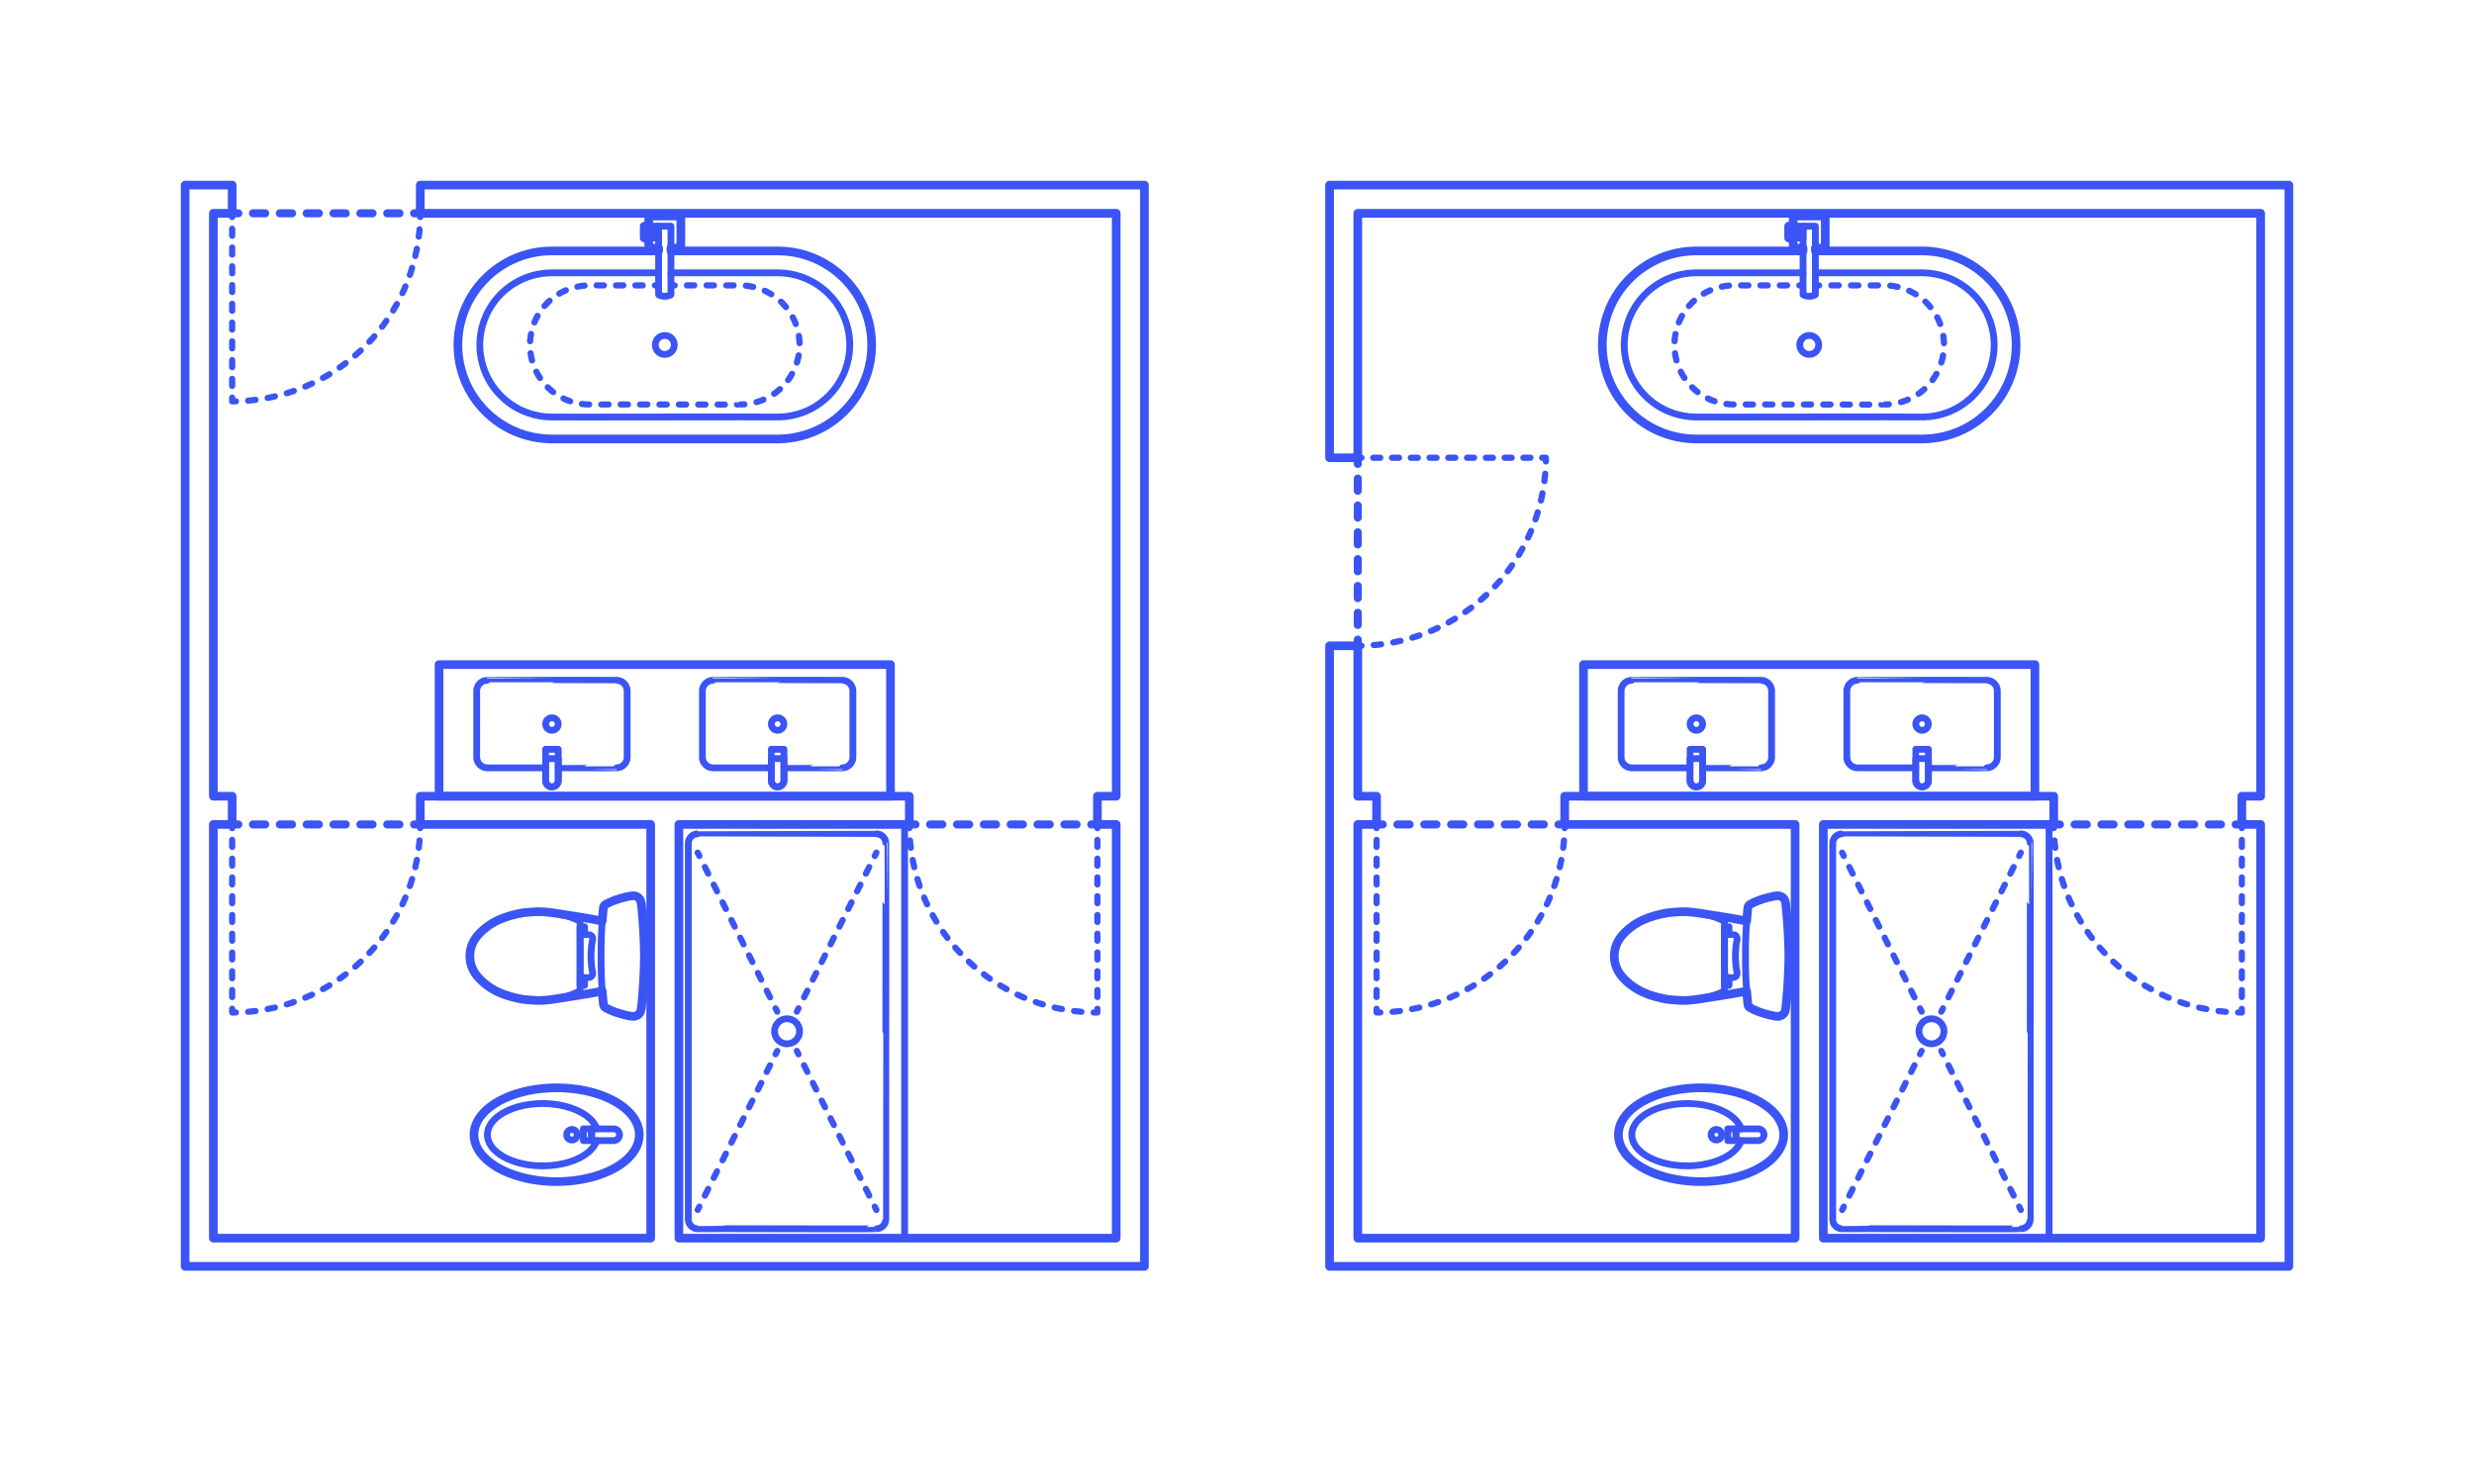 <?xml version="1.0" encoding="utf-8"?>
<!-- Generator: Adobe Illustrator 28.3.0, SVG Export Plug-In . SVG Version: 6.00 Build 0)  -->
<!DOCTYPE svg PUBLIC "-//W3C//DTD SVG 1.1//EN" "http://www.w3.org/Graphics/SVG/1.1/DTD/svg11.dtd">
<svg version="1.1" xmlns:x="http://ns.adobe.com/Extensibility/1.0/" xmlns:i="http://ns.adobe.com/AdobeIllustrator/10.0/" xmlns:graph="http://ns.adobe.com/Graphs/1.0/"
	 xmlns="http://www.w3.org/2000/svg" xmlns:xlink="http://www.w3.org/1999/xlink" x="0px" y="0px" width="1000px" height="600px"
	 viewBox="0 0 1000 600" enable-background="new 0 0 1000 600" xml:space="preserve">
<g id="FILL-BACKGROUND">
	<rect x="0" y="0" fill="#FFFFFF" width="1000" height="600"/>
</g>
<g id="N-DIMENSIONS">
</g>
<g id="N-TEXT">
</g>
<g id="_x32_D_x24_AG-DIAGRAM">
	<g id="POLYLINE_00000142875978755626583350000000429475751891482756_">
		<g>
			<g>
				
					<line fill="none" stroke="#3A54F5" stroke-width="3.25" stroke-linecap="round" stroke-linejoin="round" x1="169.87" y1="333.333" x2="167.37" y2="333.333"/>
				
					<line fill="none" stroke="#3A54F5" stroke-width="3.25" stroke-linecap="round" stroke-linejoin="round" stroke-dasharray="4.933,5.919" x1="161.45" y1="333.333" x2="99.299" y2="333.333"/>
				
					<line fill="none" stroke="#3A54F5" stroke-width="3.25" stroke-linecap="round" stroke-linejoin="round" x1="96.34" y1="333.333" x2="93.84" y2="333.333"/>
			</g>
		</g>
	</g>
	<g id="POLYLINE_00000008132245125834127150000016946007499756372138_">
		<g>
			<g>
				
					<line fill="none" stroke="#3A54F5" stroke-width="3.25" stroke-linecap="round" stroke-linejoin="round" x1="367.547" y1="333.333" x2="370.047" y2="333.333"/>
				
					<line fill="none" stroke="#3A54F5" stroke-width="3.25" stroke-linecap="round" stroke-linejoin="round" stroke-dasharray="4.933,5.919" x1="375.966" y1="333.333" x2="438.117" y2="333.333"/>
				
					<line fill="none" stroke="#3A54F5" stroke-width="3.25" stroke-linecap="round" stroke-linejoin="round" x1="441.076" y1="333.333" x2="443.576" y2="333.333"/>
			</g>
		</g>
	</g>
	<g id="POLYLINE_00000026860299786484400090000016729263070092481924_">
		<g>
			<g>
				
					<line fill="none" stroke="#3A54F5" stroke-width="3.25" stroke-linecap="round" stroke-linejoin="round" x1="632.453" y1="333.333" x2="629.953" y2="333.333"/>
				
					<line fill="none" stroke="#3A54F5" stroke-width="3.25" stroke-linecap="round" stroke-linejoin="round" stroke-dasharray="4.933,5.919" x1="624.034" y1="333.333" x2="561.883" y2="333.333"/>
				
					<line fill="none" stroke="#3A54F5" stroke-width="3.25" stroke-linecap="round" stroke-linejoin="round" x1="558.924" y1="333.333" x2="556.424" y2="333.333"/>
			</g>
		</g>
	</g>
	<g id="POLYLINE_00000103964748526969370410000008795540743081193610_">
		<g>
			<g>
				
					<line fill="none" stroke="#3A54F5" stroke-width="3.25" stroke-linecap="round" stroke-linejoin="round" x1="830.13" y1="333.333" x2="832.63" y2="333.333"/>
				
					<line fill="none" stroke="#3A54F5" stroke-width="3.25" stroke-linecap="round" stroke-linejoin="round" stroke-dasharray="4.933,5.919" x1="838.55" y1="333.333" x2="900.701" y2="333.333"/>
				
					<line fill="none" stroke="#3A54F5" stroke-width="3.25" stroke-linecap="round" stroke-linejoin="round" x1="903.66" y1="333.333" x2="906.16" y2="333.333"/>
			</g>
		</g>
	</g>
	<g id="POLYLINE_00000166676639009483146190000013312559248911766181_">
		<g>
			<g>
				
					<line fill="none" stroke="#3A54F5" stroke-width="3.25" stroke-linecap="round" stroke-linejoin="round" x1="548.821" y1="261.105" x2="548.821" y2="258.605"/>
				
					<line fill="none" stroke="#3A54F5" stroke-width="3.25" stroke-linecap="round" stroke-linejoin="round" stroke-dasharray="4.933,5.919" x1="548.821" y1="252.686" x2="548.821" y2="190.535"/>
				
					<line fill="none" stroke="#3A54F5" stroke-width="3.25" stroke-linecap="round" stroke-linejoin="round" x1="548.821" y1="187.575" x2="548.821" y2="185.075"/>
			</g>
		</g>
	</g>
	<g id="POLYLINE_00000085965831675359884810000014693972569486628492_">
		<g>
			<g>
				
					<line fill="none" stroke="#3A54F5" stroke-width="3.25" stroke-linecap="round" stroke-linejoin="round" x1="169.87" y1="86.237" x2="167.37" y2="86.237"/>
				
					<line fill="none" stroke="#3A54F5" stroke-width="3.25" stroke-linecap="round" stroke-linejoin="round" stroke-dasharray="4.933,5.919" x1="161.45" y1="86.237" x2="99.299" y2="86.237"/>
				
					<line fill="none" stroke="#3A54F5" stroke-width="3.25" stroke-linecap="round" stroke-linejoin="round" x1="96.34" y1="86.237" x2="93.84" y2="86.237"/>
			</g>
		</g>
	</g>
</g>
<g id="_x32_D_x24_AG-DETAILS-DIAGRAM">
	<g id="POLYLINE_00000044157166938080926580000017241447096580323750_">
		<g>
			<g>
				
					<line fill="none" stroke="#3A54F5" stroke-width="2.5" stroke-linecap="round" stroke-linejoin="round" x1="271.203" y1="115.382" x2="272.703" y2="115.382"/>
				
					<path fill="none" stroke="#3A54F5" stroke-width="2.5" stroke-linecap="round" stroke-linejoin="round" stroke-dasharray="2.978,4.963" d="
					M277.665,115.382h21.455c0.333,0.002,0.74,0.007,1.073,0.024c0.912,0.041,1.848,0.136,2.75,0.281
					c1.326,0.213,2.652,0.543,3.923,0.975c3.479,1.179,6.683,3.173,9.278,5.771c5.8,5.774,8.272,14.258,6.479,22.245
					c-1.562,7.124-6.418,13.271-12.988,16.438c-1.987,0.966-4.112,1.654-6.289,2.043"/>
				<path fill="none" stroke="#3A54F5" stroke-width="2.5" stroke-linecap="round" stroke-linejoin="round" d="M300.885,163.469
					c-0.05,0.004-0.099,0.007-0.149,0.01c-0.435,0.027-0.915,0.05-1.35,0.053c-0.009,0.01-0.54,0.017-1.496,0.022"/>
				
					<path fill="none" stroke="#3A54F5" stroke-width="2.5" stroke-linecap="round" stroke-linejoin="round" stroke-dasharray="2.938,4.897" d="
					M292.994,163.566c-15.639,0.011-54.568-0.091-54.698-0.032c-0.618-0.001-1.274-0.026-1.89-0.074
					c-1.988-0.156-3.969-0.564-5.857-1.206c-6.437-2.165-11.775-7.12-14.412-13.379c-3.841-9-1.797-19.531,5.134-26.441
					c2.525-2.529,5.628-4.486,8.998-5.675c1.36-0.48,2.779-0.843,4.203-1.072c0.902-0.144,1.837-0.241,2.75-0.281
					c0.339-0.012,0.734-0.026,1.073-0.024c0,0,16.268,0,23.967,0"/>
				<path fill="none" stroke="#3A54F5" stroke-width="2.5" stroke-linecap="round" stroke-linejoin="round" d="M264.716,115.382
					c0.947,0,1.498,0,1.498,0"/>
			</g>
		</g>
	</g>
	<g id="POLYLINE_00000052066998161318939140000013137787924791005609_">
		<g>
			<g>
				
					<line fill="none" stroke="#3A54F5" stroke-width="2.5" stroke-linecap="round" stroke-linejoin="round" x1="354.242" y1="344.738" x2="353.571" y2="346.079"/>
				
					<line fill="none" stroke="#3A54F5" stroke-width="2.5" stroke-linecap="round" stroke-linejoin="round" stroke-dasharray="2.995,4.992" x1="351.338" y1="350.544" x2="323.881" y2="405.458"/>
				
					<line fill="none" stroke="#3A54F5" stroke-width="2.5" stroke-linecap="round" stroke-linejoin="round" x1="322.765" y1="407.691" x2="322.094" y2="409.032"/>
			</g>
		</g>
	</g>
	<g id="POLYLINE_00000105422245212608328320000016001625006189849493_">
		<g>
			<g>
				
					<line fill="none" stroke="#3A54F5" stroke-width="2.5" stroke-linecap="round" stroke-linejoin="round" x1="314.161" y1="424.9" x2="313.49" y2="426.241"/>
				
					<line fill="none" stroke="#3A54F5" stroke-width="2.5" stroke-linecap="round" stroke-linejoin="round" stroke-dasharray="2.995,4.992" x1="311.257" y1="430.706" x2="283.8" y2="485.62"/>
				
					<line fill="none" stroke="#3A54F5" stroke-width="2.5" stroke-linecap="round" stroke-linejoin="round" x1="282.684" y1="487.853" x2="282.013" y2="489.194"/>
			</g>
		</g>
	</g>
	<g id="POLYLINE_00000129903680557565327650000010634838838518812343_">
		<g>
			<g>
				
					<line fill="none" stroke="#3A54F5" stroke-width="2.5" stroke-linecap="round" stroke-linejoin="round" x1="282.013" y1="344.738" x2="282.684" y2="346.079"/>
				
					<line fill="none" stroke="#3A54F5" stroke-width="2.5" stroke-linecap="round" stroke-linejoin="round" stroke-dasharray="2.995,4.992" x1="284.917" y1="350.544" x2="312.374" y2="405.458"/>
				
					<line fill="none" stroke="#3A54F5" stroke-width="2.5" stroke-linecap="round" stroke-linejoin="round" x1="313.49" y1="407.691" x2="314.161" y2="409.032"/>
			</g>
		</g>
	</g>
	<g id="POLYLINE_00000155113852654216337810000008226326644396397724_">
		<g>
			<g>
				
					<line fill="none" stroke="#3A54F5" stroke-width="2.5" stroke-linecap="round" stroke-linejoin="round" x1="322.094" y1="424.9" x2="322.765" y2="426.241"/>
				
					<line fill="none" stroke="#3A54F5" stroke-width="2.5" stroke-linecap="round" stroke-linejoin="round" stroke-dasharray="2.995,4.992" x1="324.998" y1="430.706" x2="352.455" y2="485.62"/>
				
					<line fill="none" stroke="#3A54F5" stroke-width="2.5" stroke-linecap="round" stroke-linejoin="round" x1="353.571" y1="487.853" x2="354.242" y2="489.194"/>
			</g>
		</g>
	</g>
	<g id="POLYLINE_00000056399303241581207660000013686983356493483436_">
		<g>
			<g>
				
					<line fill="none" stroke="#3A54F5" stroke-width="2.5" stroke-linecap="round" stroke-linejoin="round" x1="733.786" y1="115.382" x2="735.286" y2="115.382"/>
				
					<path fill="none" stroke="#3A54F5" stroke-width="2.5" stroke-linecap="round" stroke-linejoin="round" stroke-dasharray="2.978,4.963" d="
					M740.249,115.382h21.455c0.333,0.002,0.74,0.007,1.073,0.024c0.912,0.041,1.849,0.136,2.75,0.281
					c1.325,0.213,2.652,0.543,3.923,0.975c3.478,1.179,6.683,3.173,9.278,5.771c5.8,5.774,8.272,14.258,6.479,22.245
					c-1.562,7.124-6.418,13.271-12.988,16.438c-1.987,0.966-4.112,1.654-6.289,2.043"/>
				<path fill="none" stroke="#3A54F5" stroke-width="2.5" stroke-linecap="round" stroke-linejoin="round" d="M763.469,163.469
					c-0.049,0.004-0.099,0.007-0.148,0.01c-0.435,0.027-0.915,0.05-1.35,0.053c-0.009,0.01-0.54,0.017-1.496,0.022"/>
				
					<path fill="none" stroke="#3A54F5" stroke-width="2.5" stroke-linecap="round" stroke-linejoin="round" stroke-dasharray="2.938,4.897" d="
					M755.578,163.566c-15.639,0.011-54.569-0.091-54.698-0.032c-0.617-0.001-1.273-0.026-1.889-0.074
					c-1.988-0.156-3.969-0.564-5.857-1.206c-6.437-2.165-11.775-7.12-14.412-13.379c-3.84-9-1.796-19.531,5.134-26.441
					c2.526-2.529,5.628-4.486,8.999-5.675c1.36-0.48,2.779-0.843,4.203-1.072c0.902-0.144,1.837-0.241,2.75-0.281
					c0.34-0.012,0.734-0.026,1.073-0.024c0,0,16.268,0,23.967,0"/>
				<path fill="none" stroke="#3A54F5" stroke-width="2.5" stroke-linecap="round" stroke-linejoin="round" d="M727.299,115.382
					c0.947,0,1.498,0,1.498,0"/>
			</g>
		</g>
	</g>
	<g id="POLYLINE_00000128476238530667344390000003627670102022843303_">
		<g>
			<g>
				
					<line fill="none" stroke="#3A54F5" stroke-width="2.5" stroke-linecap="round" stroke-linejoin="round" x1="816.825" y1="344.738" x2="816.154" y2="346.079"/>
				
					<line fill="none" stroke="#3A54F5" stroke-width="2.5" stroke-linecap="round" stroke-linejoin="round" stroke-dasharray="2.995,4.992" x1="813.922" y1="350.544" x2="786.465" y2="405.458"/>
				
					<line fill="none" stroke="#3A54F5" stroke-width="2.5" stroke-linecap="round" stroke-linejoin="round" x1="785.349" y1="407.691" x2="784.678" y2="409.032"/>
			</g>
		</g>
	</g>
	<g id="POLYLINE_00000042018162115352234950000012623883344747916198_">
		<g>
			<g>
				
					<line fill="none" stroke="#3A54F5" stroke-width="2.5" stroke-linecap="round" stroke-linejoin="round" x1="776.744" y1="424.9" x2="776.074" y2="426.241"/>
				
					<line fill="none" stroke="#3A54F5" stroke-width="2.5" stroke-linecap="round" stroke-linejoin="round" stroke-dasharray="2.995,4.992" x1="773.841" y1="430.706" x2="746.384" y2="485.62"/>
				
					<line fill="none" stroke="#3A54F5" stroke-width="2.5" stroke-linecap="round" stroke-linejoin="round" x1="745.268" y1="487.853" x2="744.597" y2="489.194"/>
			</g>
		</g>
	</g>
	<g id="POLYLINE_00000092415946241428314250000001224319394802441658_">
		<g>
			<g>
				
					<line fill="none" stroke="#3A54F5" stroke-width="2.5" stroke-linecap="round" stroke-linejoin="round" x1="744.597" y1="344.738" x2="745.268" y2="346.079"/>
				
					<line fill="none" stroke="#3A54F5" stroke-width="2.5" stroke-linecap="round" stroke-linejoin="round" stroke-dasharray="2.995,4.992" x1="747.5" y1="350.544" x2="774.958" y2="405.458"/>
				
					<line fill="none" stroke="#3A54F5" stroke-width="2.5" stroke-linecap="round" stroke-linejoin="round" x1="776.074" y1="407.691" x2="776.744" y2="409.032"/>
			</g>
		</g>
	</g>
	<g id="POLYLINE_00000031891720652842703570000004257851236370809532_">
		<g>
			<g>
				
					<line fill="none" stroke="#3A54F5" stroke-width="2.5" stroke-linecap="round" stroke-linejoin="round" x1="784.678" y1="424.9" x2="785.349" y2="426.241"/>
				
					<line fill="none" stroke="#3A54F5" stroke-width="2.5" stroke-linecap="round" stroke-linejoin="round" stroke-dasharray="2.995,4.992" x1="787.581" y1="430.706" x2="815.039" y2="485.62"/>
				
					<line fill="none" stroke="#3A54F5" stroke-width="2.5" stroke-linecap="round" stroke-linejoin="round" x1="816.154" y1="487.853" x2="816.825" y2="489.194"/>
			</g>
		</g>
	</g>
	<g id="POLYLINE_00000057835443111957696960000007010226575192073098_">
		<g>
			<g>
				
					<line fill="none" stroke="#3A54F5" stroke-width="2.5" stroke-linecap="round" stroke-linejoin="round" x1="906.16" y1="333.333" x2="906.16" y2="334.833"/>
				
					<line fill="none" stroke="#3A54F5" stroke-width="2.5" stroke-linecap="round" stroke-linejoin="round" stroke-dasharray="2.845,4.742" x1="906.16" y1="339.575" x2="906.16" y2="405.492"/>
				<path fill="none" stroke="#3A54F5" stroke-width="2.5" stroke-linecap="round" stroke-linejoin="round" d="M906.16,407.863v1.5
					c-0.501-0.001-1.001-0.006-1.5-0.017"/>
				
					<path fill="none" stroke="#3A54F5" stroke-width="2.5" stroke-linecap="round" stroke-linejoin="round" stroke-dasharray="2.985,4.975" d="
					M899.69,409.084c-37.688-3.21-67.455-33.761-69.453-71.778"/>
				<path fill="none" stroke="#3A54F5" stroke-width="2.5" stroke-linecap="round" stroke-linejoin="round" d="M830.147,334.833
					c-0.01-0.499-0.016-0.999-0.017-1.5"/>
			</g>
		</g>
	</g>
	<g id="POLYLINE_00000105410656539682380890000004493016063072181156_">
		<g>
			<g>
				
					<line fill="none" stroke="#3A54F5" stroke-width="2.5" stroke-linecap="round" stroke-linejoin="round" x1="443.576" y1="333.333" x2="443.576" y2="334.833"/>
				
					<line fill="none" stroke="#3A54F5" stroke-width="2.5" stroke-linecap="round" stroke-linejoin="round" stroke-dasharray="2.845,4.742" x1="443.576" y1="339.575" x2="443.576" y2="405.492"/>
				<path fill="none" stroke="#3A54F5" stroke-width="2.5" stroke-linecap="round" stroke-linejoin="round" d="M443.576,407.863v1.5
					c-0.501-0.001-1.001-0.006-1.5-0.017"/>
				
					<path fill="none" stroke="#3A54F5" stroke-width="2.5" stroke-linecap="round" stroke-linejoin="round" stroke-dasharray="2.985,4.975" d="
					M437.107,409.084c-37.688-3.21-67.456-33.761-69.454-71.778"/>
				<path fill="none" stroke="#3A54F5" stroke-width="2.5" stroke-linecap="round" stroke-linejoin="round" d="M367.563,334.833
					c-0.01-0.499-0.016-0.999-0.016-1.5"/>
			</g>
		</g>
	</g>
	<g id="POLYLINE_00000047768831424159350560000005396219370155567536_">
		<g>
			<g>
				
					<line fill="none" stroke="#3A54F5" stroke-width="2.5" stroke-linecap="round" stroke-linejoin="round" x1="93.84" y1="333.333" x2="93.84" y2="334.833"/>
				
					<line fill="none" stroke="#3A54F5" stroke-width="2.5" stroke-linecap="round" stroke-linejoin="round" stroke-dasharray="2.845,4.742" x1="93.84" y1="339.575" x2="93.84" y2="405.492"/>
				<path fill="none" stroke="#3A54F5" stroke-width="2.5" stroke-linecap="round" stroke-linejoin="round" d="M93.84,407.863v1.5
					c0.501-0.001,1.001-0.006,1.5-0.017"/>
				
					<path fill="none" stroke="#3A54F5" stroke-width="2.5" stroke-linecap="round" stroke-linejoin="round" stroke-dasharray="2.985,4.975" d="
					M100.31,409.084c37.688-3.21,67.455-33.761,69.453-71.778"/>
				<path fill="none" stroke="#3A54F5" stroke-width="2.5" stroke-linecap="round" stroke-linejoin="round" d="M169.853,334.833
					c0.01-0.499,0.016-0.999,0.017-1.5"/>
			</g>
		</g>
	</g>
	<g id="POLYLINE_00000013191489024085004170000007636000267213675414_">
		<g>
			<g>
				
					<line fill="none" stroke="#3A54F5" stroke-width="2.5" stroke-linecap="round" stroke-linejoin="round" x1="556.424" y1="333.333" x2="556.424" y2="334.833"/>
				
					<line fill="none" stroke="#3A54F5" stroke-width="2.5" stroke-linecap="round" stroke-linejoin="round" stroke-dasharray="2.845,4.742" x1="556.424" y1="339.575" x2="556.424" y2="405.492"/>
				<path fill="none" stroke="#3A54F5" stroke-width="2.5" stroke-linecap="round" stroke-linejoin="round" d="M556.424,407.863v1.5
					c0.501-0.001,1.001-0.006,1.5-0.017"/>
				
					<path fill="none" stroke="#3A54F5" stroke-width="2.5" stroke-linecap="round" stroke-linejoin="round" stroke-dasharray="2.985,4.975" d="
					M562.893,409.084c37.688-3.21,67.456-33.761,69.454-71.778"/>
				<path fill="none" stroke="#3A54F5" stroke-width="2.5" stroke-linecap="round" stroke-linejoin="round" d="M632.437,334.833
					c0.01-0.499,0.016-0.999,0.016-1.5"/>
			</g>
		</g>
	</g>
	<g id="POLYLINE_00000101823816845788656290000005173087563943533202_">
		<g>
			<g>
				
					<line fill="none" stroke="#3A54F5" stroke-width="2.5" stroke-linecap="round" stroke-linejoin="round" x1="93.84" y1="86.237" x2="93.84" y2="87.737"/>
				
					<line fill="none" stroke="#3A54F5" stroke-width="2.5" stroke-linecap="round" stroke-linejoin="round" stroke-dasharray="2.845,4.742" x1="93.84" y1="92.479" x2="93.84" y2="158.396"/>
				<path fill="none" stroke="#3A54F5" stroke-width="2.5" stroke-linecap="round" stroke-linejoin="round" d="M93.84,160.767v1.5
					c0.501-0.001,1.001-0.006,1.5-0.017"/>
				
					<path fill="none" stroke="#3A54F5" stroke-width="2.5" stroke-linecap="round" stroke-linejoin="round" stroke-dasharray="2.985,4.975" d="
					M100.31,161.988c37.688-3.21,67.455-33.761,69.453-71.778"/>
				<path fill="none" stroke="#3A54F5" stroke-width="2.5" stroke-linecap="round" stroke-linejoin="round" d="M169.853,87.737
					c0.01-0.499,0.016-0.999,0.017-1.5"/>
			</g>
		</g>
	</g>
	<g id="POLYLINE_00000111166848843919001020000000920582805559001222_">
		<g>
			<g>
				
					<line fill="none" stroke="#3A54F5" stroke-width="2.5" stroke-linecap="round" stroke-linejoin="round" x1="548.821" y1="185.075" x2="550.321" y2="185.075"/>
				
					<line fill="none" stroke="#3A54F5" stroke-width="2.5" stroke-linecap="round" stroke-linejoin="round" stroke-dasharray="2.845,4.742" x1="555.063" y1="185.075" x2="620.979" y2="185.075"/>
				<path fill="none" stroke="#3A54F5" stroke-width="2.5" stroke-linecap="round" stroke-linejoin="round" d="M623.35,185.075h1.5
					c0,0.501-0.006,1.001-0.016,1.5"/>
				
					<path fill="none" stroke="#3A54F5" stroke-width="2.5" stroke-linecap="round" stroke-linejoin="round" stroke-dasharray="2.985,4.975" d="
					M624.572,191.545c-3.21,37.688-33.761,67.455-71.778,69.453"/>
				<path fill="none" stroke="#3A54F5" stroke-width="2.5" stroke-linecap="round" stroke-linejoin="round" d="M550.321,261.089
					c-0.499,0.01-0.999,0.016-1.5,0.017"/>
			</g>
		</g>
	</g>
</g>
<g id="_x32_D_x24_AG-FIXTURES">
	<g id="POLYLINE_00000006670518421747014370000013909722962219638417_">
		
			<rect x="177.472" y="268.708" fill="none" stroke="#3A54F5" stroke-width="2.75" stroke-linecap="round" stroke-linejoin="round" stroke-miterlimit="10" width="182.471" height="53.221"/>
	</g>
	<g id="POLYLINE_00000060031824041098198920000011717524972790300034_">
		
			<path fill="none" stroke="#3A54F5" stroke-width="2.75" stroke-linecap="round" stroke-linejoin="round" stroke-miterlimit="10" d="
			M311.768,310.445c-0.047-0.007-23.531,0.006-23.575,0c-0.058-0.003-0.135-0.002-0.194-0.006c-0.285-0.016-0.572-0.061-0.848-0.133
			c-0.977-0.252-1.857-0.858-2.439-1.682c-0.47-0.66-0.748-1.455-0.792-2.264c-0.002-0.078-0.008-0.163-0.007-0.242
			c0.012-0.101-0.01-26.75,0.001-26.842c0.005-0.197,0.022-0.397,0.054-0.591c0.125-0.781,0.469-1.526,0.985-2.126
			c0.669-0.787,1.629-1.318,2.651-1.467c0.162-0.024,0.329-0.04,0.493-0.045c0.05-0.07,52.228,0.045,52.313-0.003
			c0.229,0,0.461,0.019,0.687,0.055c0.985,0.156,1.908,0.666,2.564,1.417c0.557,0.633,0.923,1.433,1.036,2.269
			c0.026,0.193,0.04,0.392,0.04,0.587c0,0.048,0,26.749,0,26.794c-0.002,0.111-0.007,0.23-0.017,0.341
			c-0.064,0.721-0.314,1.425-0.719,2.025c-0.493,0.737-1.22,1.314-2.049,1.629c-0.276,0.105-0.564,0.183-0.856,0.229
			c-0.195,0.031-0.394,0.05-0.591,0.054c-0.022,0.046-23.574-0.031-23.623,0.001"/>
	</g>
	<g id="POLYLINE_00000052815857077823937310000001033676628141203111_">
		
			<path fill="none" stroke="#3A54F5" stroke-width="2.75" stroke-linecap="round" stroke-linejoin="round" stroke-miterlimit="10" d="
			M311.792,292.744c-0.002,0.62,0.235,1.237,0.652,1.697c0.422,0.471,1.025,0.772,1.655,0.827c0.694,0.066,1.409-0.173,1.925-0.642
			c0.528-0.472,0.841-1.174,0.837-1.882c0.003-0.698-0.299-1.389-0.813-1.86c-0.511-0.476-1.224-0.724-1.92-0.666
			c-0.629,0.048-1.234,0.341-1.661,0.805C312.035,291.485,311.79,292.113,311.792,292.744z"/>
	</g>
	<g id="POLYLINE_00000065782837672441342150000018353155524563690675_">
		
			<path fill="none" stroke="#3A54F5" stroke-width="2.75" stroke-linecap="round" stroke-linejoin="round" stroke-miterlimit="10" d="
			M220.533,310.445c-0.047-0.007-23.531,0.006-23.575,0c-0.058-0.003-0.135-0.002-0.194-0.006c-0.285-0.016-0.572-0.061-0.848-0.133
			c-0.977-0.252-1.857-0.858-2.439-1.682c-0.47-0.66-0.748-1.455-0.792-2.264c-0.002-0.078-0.008-0.163-0.007-0.242
			c0.012-0.101-0.01-26.75,0.001-26.842c0.005-0.197,0.022-0.397,0.054-0.591c0.125-0.781,0.469-1.526,0.985-2.126
			c0.669-0.787,1.629-1.318,2.651-1.467c0.162-0.024,0.329-0.04,0.493-0.045c0.05-0.07,52.228,0.045,52.313-0.003
			c0.229,0,0.461,0.019,0.687,0.055c0.985,0.156,1.908,0.666,2.564,1.417c0.557,0.633,0.923,1.433,1.036,2.269
			c0.026,0.193,0.04,0.392,0.04,0.587c0,0.048,0.001,26.749,0,26.794c-0.002,0.111-0.007,0.23-0.017,0.341
			c-0.064,0.721-0.314,1.425-0.719,2.025c-0.493,0.737-1.22,1.314-2.049,1.629c-0.276,0.105-0.564,0.183-0.856,0.229
			c-0.195,0.031-0.394,0.05-0.591,0.054c-0.022,0.046-23.574-0.031-23.623,0.001"/>
	</g>
	<g id="POLYLINE_00000029741571124235218460000012953633727431419029_">
		
			<path fill="none" stroke="#3A54F5" stroke-width="2.75" stroke-linecap="round" stroke-linejoin="round" stroke-miterlimit="10" d="
			M220.556,292.744c-0.002,0.62,0.235,1.237,0.652,1.697c0.422,0.471,1.025,0.772,1.655,0.827c0.694,0.066,1.409-0.173,1.925-0.642
			c0.528-0.472,0.841-1.174,0.837-1.882c0.003-0.698-0.299-1.389-0.813-1.86c-0.511-0.476-1.224-0.724-1.92-0.666
			c-0.629,0.048-1.234,0.341-1.661,0.805C220.8,291.485,220.554,292.113,220.556,292.744z"/>
	</g>
	<g id="POLYLINE_00000016064241911073724230000016720894882508190618_">
		
			<path fill="none" stroke="#3A54F5" stroke-width="2.75" stroke-linecap="round" stroke-linejoin="round" stroke-miterlimit="10" d="
			M225.648,315.593c0.002,0.648-0.255,1.292-0.703,1.761c-0.586,0.626-1.497,0.918-2.337,0.751c-0.799-0.148-1.505-0.702-1.84-1.442
			c-0.117-0.253-0.192-0.528-0.221-0.805c-0.009-0.085-0.014-0.179-0.014-0.264V306.7h5.115V315.593z"/>
	</g>
	<g id="POLYLINE_00000113340447692925960140000005217782693009370244_">
		
			<path fill="none" stroke="#3A54F5" stroke-width="2.75" stroke-linecap="round" stroke-linejoin="round" stroke-miterlimit="10" d="
			M225.648,315.593c0.004,0.782-0.375,1.553-0.998,2.027c-0.536,0.415-1.241,0.602-1.912,0.506
			c-0.657-0.089-1.272-0.446-1.675-0.973c-0.251-0.326-0.422-0.715-0.493-1.121c-0.022-0.129-0.035-0.264-0.038-0.395
			c-0.018-0.052,0.012-12.64,0-12.692h5.115V315.593z"/>
	</g>
	<g id="POLYLINE_00000018198828644687620190000006991078606981532863_">
		
			<path fill="none" stroke="#3A54F5" stroke-width="2.75" stroke-linecap="round" stroke-linejoin="round" stroke-miterlimit="10" d="
			M316.884,315.593c0.002,0.648-0.255,1.292-0.703,1.761c-0.586,0.626-1.497,0.918-2.337,0.751c-0.799-0.148-1.505-0.702-1.84-1.442
			c-0.117-0.253-0.192-0.528-0.221-0.805c-0.009-0.085-0.014-0.179-0.014-0.264V306.7h5.115V315.593z"/>
	</g>
	<g id="POLYLINE_00000069391297169489352760000005797090634688197798_">
		
			<path fill="none" stroke="#3A54F5" stroke-width="2.75" stroke-linecap="round" stroke-linejoin="round" stroke-miterlimit="10" d="
			M316.884,315.593c0.004,0.782-0.375,1.553-0.998,2.027c-0.536,0.415-1.241,0.602-1.912,0.506
			c-0.657-0.089-1.272-0.446-1.675-0.973c-0.251-0.326-0.422-0.715-0.493-1.121c-0.022-0.129-0.035-0.264-0.038-0.395
			c-0.018-0.052,0.012-12.64,0-12.692h5.115V315.593z"/>
	</g>
	<g id="POLYLINE_00000170963008752508653440000008274087967816554930_">
		
			<path fill="none" stroke="#3A54F5" stroke-width="2.75" stroke-linecap="round" stroke-linejoin="round" stroke-miterlimit="10" d="
			M271.203,110.313h43.123l0.506,0.004l0.506,0.013c1.327,0.047,2.713,0.19,4.022,0.42c1.812,0.319,3.637,0.82,5.356,1.477
			c4.567,1.738,8.691,4.657,11.846,8.389c6.089,7.15,8.353,17.008,5.991,26.099c-2.225,8.751-8.569,16.109-16.898,19.595
			c-3.568,1.507-7.456,2.293-11.328,2.292c-0.826-0.135-91.004,0.102-91.739-0.005c-0.803-0.016-1.71-0.067-2.51-0.152
			c-2.827-0.294-5.636-1.011-8.256-2.111c-8.289-3.449-14.629-10.729-16.904-19.416c-2.459-9.193-0.177-19.193,6.028-26.409
			c3.156-3.696,7.265-6.585,11.811-8.304c1.713-0.649,3.525-1.147,5.329-1.461c1.304-0.226,2.678-0.37,4-0.416
			c0.247-0.018,0.758-0.01,1.006-0.017c0,0,43.123,0,43.123,0"/>
	</g>
	<g id="POLYLINE_00000160190488326414794080000016576062563193912231_">
		
			<path fill="none" stroke="#3A54F5" stroke-width="2.75" stroke-linecap="round" stroke-linejoin="round" stroke-miterlimit="10" d="
			M271.203,101.443h43.123l0.656,0.006l0.656,0.017c1.499,0.054,3.087,0.202,4.57,0.435c2.14,0.336,4.312,0.87,6.363,1.568
			c5.171,1.757,9.972,4.658,13.93,8.421c10.392,9.837,14.376,24.868,10.214,38.563c-3.228,10.782-11.3,19.737-21.691,24.062
			c-4.632,1.944-9.676,2.959-14.699,2.957c0,0-91.236,0-91.236,0l-0.656-0.006c-1.048-0.021-2.23-0.088-3.274-0.198
			c-3.687-0.383-7.351-1.319-10.769-2.753c-10.178-4.237-18.152-12.929-21.495-23.436c-4.469-13.847-0.548-29.186,10.019-39.19
			c3.959-3.763,8.758-6.665,13.93-8.421c2.053-0.697,4.222-1.233,6.363-1.568c1.486-0.231,3.068-0.384,4.57-0.435
			c0.328-0.02,0.984-0.016,1.312-0.023c0,0,43.123,0,43.123,0"/>
	</g>
	<g id="POLYLINE_00000116914729100347074030000006925834116982318472_">
		
			<path fill="none" stroke="#3A54F5" stroke-width="2.75" stroke-linecap="round" stroke-linejoin="round" stroke-miterlimit="10" d="
			M263.701,91.845c0.13-0.026,0.266-0.04,0.399-0.04"/>
	</g>
	<g id="POLYLINE_00000078762646478373638230000008009478115680687538_">
		
			<path fill="none" stroke="#3A54F5" stroke-width="2.75" stroke-linecap="round" stroke-linejoin="round" stroke-miterlimit="10" d="
			M264.1,95.874c-0.133,0-0.269-0.013-0.399-0.04"/>
	</g>
	<g id="POLYLINE_00000145024551350029037010000006781621392018950332_">
		
			<polyline fill="none" stroke="#3A54F5" stroke-width="2.75" stroke-linecap="round" stroke-linejoin="round" stroke-miterlimit="10" points="
			262.223,91.445 262.223,87.354 275.194,87.354 275.194,100.325 271.203,100.325 		"/>
	</g>
	<g id="POLYLINE_00000055669568088734675210000001910244724944570246_">
		
			<polyline fill="none" stroke="#3A54F5" stroke-width="2.75" stroke-linecap="round" stroke-linejoin="round" stroke-miterlimit="10" points="
			266.214,100.325 262.223,100.325 262.223,96.234 		"/>
	</g>
	<g id="POLYLINE_00000017480702483276739180000004199519071407575439_">
		
			<path fill="none" stroke="#3A54F5" stroke-width="2.75" stroke-linecap="round" stroke-linejoin="round" stroke-miterlimit="10" d="
			M261.09,91.445c0.168,1.585,0.168,3.204,0,4.789"/>
	</g>
	<g id="POLYLINE_00000083082004927293516390000018421528126314175928_">
		
			<rect x="260.389" y="91.445" fill="none" stroke="#3A54F5" stroke-width="2.75" stroke-linecap="round" stroke-linejoin="round" stroke-miterlimit="10" width="3.311" height="4.789"/>
	</g>
	<g id="POLYLINE_00000131342675443064598370000004152138192999235202_">
		
			<rect x="264.1" y="91.445" fill="none" stroke="#3A54F5" stroke-width="2.75" stroke-linecap="round" stroke-linejoin="round" stroke-miterlimit="10" width="2.114" height="4.789"/>
	</g>
	<g id="POLYLINE_00000047738753611103084190000018404025609134579088_">
		
			<path fill="none" stroke="#3A54F5" stroke-width="2.75" stroke-linecap="round" stroke-linejoin="round" stroke-miterlimit="10" d="
			M271.203,119.148V91.445h-4.989v27.703c0.747,0.449,1.629,0.636,2.494,0.633C269.574,119.784,270.455,119.598,271.203,119.148z"/>
	</g>
	<g id="POLYLINE_00000088850824198056454970000000403180311206205859_">
		
			<path fill="none" stroke="#3A54F5" stroke-width="2.75" stroke-linecap="round" stroke-linejoin="round" stroke-miterlimit="10" d="
			M272.549,139.458c0.002,0.847-0.288,1.692-0.81,2.359c-0.519,0.67-1.267,1.158-2.088,1.364c-2.411,0.609-4.761-1.204-4.784-3.69
			c-0.02-2.515,2.346-4.373,4.784-3.757c0.822,0.206,1.57,0.695,2.088,1.364C272.261,137.766,272.551,138.61,272.549,139.458z"/>
	</g>
	<g id="POLYLINE_00000023282940020896188310000006384121680946064063_">
		
			<path fill="none" stroke="#3A54F5" stroke-width="2.75" stroke-linecap="round" stroke-linejoin="round" stroke-miterlimit="10" d="
			M241.234,456.406c-1.053-3.024-3.678-5.187-6.407-6.687c-2.734-1.485-5.762-2.413-8.816-2.961
			c-4.053-0.713-8.238-0.766-12.31-0.174c-2.977,0.443-5.939,1.235-8.668,2.516c-1.929,0.912-3.771,2.079-5.268,3.611
			c-1.588,1.616-2.771,3.759-2.759,6.071c-0.012,2.312,1.17,4.454,2.759,6.071c1.497,1.532,3.339,2.7,5.268,3.611
			c2.729,1.281,5.691,2.074,8.668,2.516c3.92,0.57,7.947,0.542,11.857-0.096c3.144-0.523,6.265-1.442,9.088-2.94
			c2.801-1.506,5.511-3.695,6.589-6.785"/>
	</g>
	<g id="POLYLINE_00000153692460067810177250000000159080745034021256_">
		
			<rect x="235.802" y="456.406" fill="none" stroke="#3A54F5" stroke-width="2.75" stroke-linecap="round" stroke-linejoin="round" stroke-miterlimit="10" width="3.314" height="4.752"/>
	</g>
	<g id="POLYLINE_00000093866374527170027050000014196868870128072351_">
		
			<path fill="none" stroke="#3A54F5" stroke-width="2.75" stroke-linecap="round" stroke-linejoin="round" stroke-miterlimit="10" d="
			M248.057,456.406h-8.941v4.752c0.026,0,8.943,0,8.967,0c0.071-0.001,0.144-0.005,0.214-0.012c0.246-0.025,0.489-0.089,0.716-0.189
			c0.711-0.307,1.244-0.98,1.38-1.743c0.152-0.787-0.131-1.636-0.723-2.176C249.237,456.635,248.649,456.405,248.057,456.406z"/>
	</g>
	<g id="POLYLINE_00000092426823070477780360000009059386912691244435_">
		
			<path fill="none" stroke="#3A54F5" stroke-width="2.75" stroke-linecap="round" stroke-linejoin="round" stroke-miterlimit="10" d="
			M224.991,477.74c6.575-0.016,13.228-1.057,19.351-3.501c3.193-1.292,6.27-2.991,8.854-5.287
			c7.587-6.787,6.645-15.262-1.207-21.344c-13.421-10.288-39.852-10.333-53.48-0.391c-8.189,6.009-9.59,14.679-1.724,21.735
			c2.584,2.296,5.661,3.995,8.854,5.287C211.763,476.683,218.416,477.724,224.991,477.74z"/>
	</g>
	<g id="POLYLINE_00000033354738811801160940000002853905278656667060_">
		
			<path fill="none" stroke="#3A54F5" stroke-width="2.75" stroke-linecap="round" stroke-linejoin="round" stroke-miterlimit="10" d="
			M230.424,456.774c-0.443,0.165-0.828,0.483-1.075,0.887c-0.248,0.403-0.357,0.89-0.303,1.36c0.154,1.379,1.565,2.254,2.868,1.777
			c1.318-0.482,1.826-2.086,1.025-3.239c-0.269-0.389-0.671-0.684-1.123-0.824C231.365,456.593,230.867,456.607,230.424,456.774z"/>
	</g>
	<g id="POLYLINE_00000067234450748699646820000008244843673184080567_">
		
			<path fill="none" stroke="#3A54F5" stroke-width="2.75" stroke-linecap="round" stroke-linejoin="round" stroke-miterlimit="10" d="
			M189.927,386.554c-0.004,2.468,0.745,4.93,2.114,6.983c1.019,1.517,2.401,2.855,3.788,4.037c1.662,1.39,3.522,2.575,5.483,3.498
			c3.189,1.472,6.642,2.37,10.092,2.98c2.649,0.256,5.544,0.58,8.192,0.397c2.471-0.13,4.957-0.516,7.363-1.091
			c2.47-0.6,4.919-1.425,7.196-2.56c0.135-0.08,0.239-0.209,0.287-0.359c0.085-1.018,0.003-12.535,0.031-13.885
			c0,0,0-13.689,0-13.689c0-0.036-0.003-0.073-0.009-0.108c-0.009-0.054-0.026-0.107-0.048-0.157
			c-0.054-0.12-0.147-0.222-0.26-0.289c-2.276-1.135-4.727-1.96-7.196-2.56c-2.407-0.575-4.892-0.961-7.363-1.091
			c-2.644-0.192-5.552,0.149-8.192,0.397c-3.45,0.61-6.903,1.508-10.092,2.98c-1.961,0.923-3.82,2.107-5.483,3.498
			c-1.387,1.183-2.769,2.52-3.788,4.037C190.672,381.624,189.923,384.086,189.927,386.554z"/>
	</g>
	<g id="POLYLINE_00000003804423752384758920000016188410186481199750_">
		
			<path fill="none" stroke="#3A54F5" stroke-width="2.75" stroke-linecap="round" stroke-linejoin="round" stroke-miterlimit="10" d="
			M243.418,372.41c-5.141-1.112-14.084-2.422-19.372-3.254"/>
	</g>
	<g id="POLYLINE_00000135655282334435894750000009294900243628095897_">
		
			<path fill="none" stroke="#3A54F5" stroke-width="2.75" stroke-linecap="round" stroke-linejoin="round" stroke-miterlimit="10" d="
			M243.418,400.698c-5.141,1.112-14.084,2.422-19.372,3.254"/>
	</g>
	<g id="POLYLINE_00000080888750110655467230000001931258829517665417_">
		
			<path fill="none" stroke="#3A54F5" stroke-width="2.75" stroke-linecap="round" stroke-linejoin="round" stroke-miterlimit="10" d="
			M234.473,377.861c0.187,0.007,3.522-0.017,3.609,0.017c0.16,0.018,0.319,0.057,0.466,0.122c0.498,0.217,0.888,0.68,0.981,1.22
			c0.118,0.589-0.07,1.23-0.199,1.804c-0.163,0.759-0.243,1.567-0.299,2.341c-0.063,0.989-0.153,2.203-0.153,3.19
			c0,0.986,0.09,2.203,0.153,3.19c0.057,0.774,0.137,1.582,0.299,2.341c0.129,0.575,0.317,1.214,0.199,1.804
			c-0.093,0.539-0.483,1.003-0.981,1.22c-0.159,0.07-0.331,0.11-0.504,0.126c-0.072,0.025-3.416,0.008-3.571,0.013V377.861z"/>
	</g>
	<g id="POLYLINE_00000078026782112581447010000010501083975140708507_">
		
			<rect x="234.473" y="374.696" fill="none" stroke="#3A54F5" stroke-width="2.75" stroke-linecap="round" stroke-linejoin="round" stroke-miterlimit="10" width="1.805" height="3.165"/>
	</g>
	<g id="POLYLINE_00000080891588923689969470000008396493818019978113_">
		
			<rect x="234.473" y="395.247" fill="none" stroke="#3A54F5" stroke-width="2.75" stroke-linecap="round" stroke-linejoin="round" stroke-miterlimit="10" width="1.805" height="3.165"/>
	</g>
	<g id="POLYLINE_00000005225924699597214430000010140834178192375967_">
		
			<path fill="none" stroke="#3A54F5" stroke-width="2.75" stroke-linecap="round" stroke-linejoin="round" stroke-miterlimit="10" d="
			M244.799,365.671c-0.34,0.183-0.624,0.475-0.769,0.836c-0.057,0.137-0.096,0.283-0.119,0.429
			c-0.007,0.048-0.014,0.099-0.018,0.147c0,0-0.248,2.553-0.248,2.553c-0.491,5.518-0.742,11.381-0.683,16.919
			c-0.049,4.663,0.124,9.705,0.473,14.356c0.122,1.408,0.312,4.003,0.505,5.404c0.04,0.175,0.106,0.347,0.198,0.501
			c0.152,0.256,0.379,0.463,0.637,0.608c2.229,1.296,4.704,2.123,7.189,2.774c0.991,0.255,2.031,0.506,3.043,0.661
			c0.404,0.057,0.82,0.103,1.227,0.072c0.525-0.034,1.034-0.215,1.478-0.494c0.343-0.216,0.658-0.487,0.894-0.818
			c0.301-0.421,0.423-0.937,0.513-1.44c0.353-2.214,0.542-5.027,0.732-7.275c0.301-4.147,0.553-8.874,0.612-13.028
			c0.051-4.121-0.172-8.738-0.418-12.859c-0.215-3.067-0.451-6.674-0.865-9.714c-0.108-0.718-0.241-1.49-0.754-2.039
			c-0.435-0.478-1.014-0.828-1.637-0.996c-0.391-0.103-0.801-0.115-1.202-0.084c-1.617,0.166-3.333,0.642-4.9,1.082
			C248.648,363.849,246.637,364.608,244.799,365.671z"/>
	</g>
	<g id="POLYLINE_00000158712509607538281350000016249397607829514687_">
		
			<rect x="274.41" y="333.333" fill="none" stroke="#3A54F5" stroke-width="2.75" stroke-linecap="round" stroke-linejoin="round" stroke-miterlimit="10" width="91.236" height="167.265"/>
	</g>
	<g id="POLYLINE_00000146476964313376798060000009181786717089369786_">
		
			<path fill="none" stroke="#3A54F5" stroke-width="2.75" stroke-linecap="round" stroke-linejoin="round" stroke-miterlimit="10" d="
			M358.043,492.996c0.002,0.865-0.303,1.726-0.85,2.396c-0.496,0.613-1.188,1.065-1.95,1.271c-0.257,0.07-0.523,0.114-0.789,0.128
			c-0.124,0.191-72.28-0.125-72.441,0.006c-0.368-0.001-0.738-0.054-1.09-0.16c-0.805-0.239-1.524-0.755-2.009-1.441
			c-0.446-0.626-0.695-1.39-0.702-2.159c0-0.124-0.002-152.066,0.001-152.186c0.004-0.142,0.014-0.291,0.034-0.432
			c0.033-0.239,0.089-0.479,0.167-0.707c0.202-0.596,0.555-1.141,1.018-1.567c0.412-0.381,0.911-0.671,1.447-0.838
			c0.229-0.071,0.467-0.123,0.706-0.149c0.128-0.012,0.258-0.024,0.386-0.024c0.027-0.024,72.236,0.017,72.27,0
			c1.162-0.006,2.308,0.557,3.012,1.482c0.301,0.391,0.525,0.841,0.655,1.317c0.07,0.258,0.114,0.523,0.128,0.789
			C358.154,340.767,357.965,492.893,358.043,492.996z"/>
	</g>
	<g id="POLYLINE_00000002371795587408736930000016883762835154428560_">
		
			<path fill="none" stroke="#3A54F5" stroke-width="2.75" stroke-linecap="round" stroke-linejoin="round" stroke-miterlimit="10" d="
			M318.127,411.897c-2.614-0.005-4.818,2.009-5.048,4.613c-0.268,2.962,2.074,5.525,5.048,5.524
			c2.951,0.001,5.286-2.525,5.053-5.466C322.978,413.94,320.764,411.893,318.127,411.897z"/>
	</g>
	<g id="POLYLINE_00000095325210211868615210000014977847030816746409_">
		
			<rect x="640.056" y="268.708" fill="none" stroke="#3A54F5" stroke-width="2.75" stroke-linecap="round" stroke-linejoin="round" stroke-miterlimit="10" width="182.471" height="53.221"/>
	</g>
	<g id="POLYLINE_00000017505674036968321210000003968136464168254853_">
		
			<path fill="none" stroke="#3A54F5" stroke-width="2.75" stroke-linecap="round" stroke-linejoin="round" stroke-miterlimit="10" d="
			M774.352,310.445c-0.047-0.007-23.531,0.006-23.575,0c-0.058-0.003-0.135-0.002-0.194-0.006c-0.285-0.016-0.572-0.061-0.848-0.133
			c-0.977-0.252-1.857-0.858-2.438-1.682c-0.47-0.66-0.748-1.455-0.792-2.264c-0.002-0.078-0.008-0.163-0.007-0.242
			c0.012-0.101-0.01-26.75,0.001-26.842c0.005-0.197,0.022-0.397,0.054-0.591c0.125-0.781,0.469-1.526,0.984-2.126
			c0.669-0.787,1.629-1.318,2.651-1.467c0.162-0.024,0.329-0.04,0.493-0.045c0.05-0.07,52.228,0.045,52.313-0.003
			c0.229,0,0.461,0.019,0.687,0.055c0.985,0.156,1.908,0.666,2.564,1.417c0.557,0.633,0.923,1.433,1.036,2.269
			c0.026,0.193,0.04,0.392,0.04,0.587c0,0.048,0,26.749,0,26.794c-0.002,0.111-0.007,0.23-0.017,0.341
			c-0.064,0.721-0.314,1.425-0.719,2.025c-0.493,0.737-1.22,1.314-2.049,1.629c-0.276,0.105-0.565,0.183-0.856,0.229
			c-0.195,0.031-0.394,0.05-0.591,0.054c-0.022,0.046-23.574-0.031-23.623,0.001"/>
	</g>
	<g id="POLYLINE_00000016062910180492125790000008041261836256834493_">
		
			<path fill="none" stroke="#3A54F5" stroke-width="2.75" stroke-linecap="round" stroke-linejoin="round" stroke-miterlimit="10" d="
			M774.375,292.744c-0.002,0.62,0.235,1.237,0.652,1.697c0.422,0.471,1.025,0.772,1.655,0.827c0.694,0.066,1.409-0.173,1.925-0.642
			c0.528-0.472,0.841-1.174,0.837-1.882c0.003-0.698-0.299-1.389-0.813-1.86c-0.511-0.476-1.224-0.724-1.92-0.666
			c-0.629,0.048-1.234,0.341-1.661,0.805C774.619,291.485,774.373,292.113,774.375,292.744z"/>
	</g>
	<g id="POLYLINE_00000109714500930928948090000007086731563848690071_">
		
			<path fill="none" stroke="#3A54F5" stroke-width="2.75" stroke-linecap="round" stroke-linejoin="round" stroke-miterlimit="10" d="
			M683.116,310.445c-0.047-0.007-23.531,0.006-23.575,0c-0.058-0.003-0.135-0.002-0.194-0.006c-0.285-0.016-0.572-0.061-0.848-0.133
			c-0.977-0.252-1.857-0.858-2.439-1.682c-0.47-0.66-0.748-1.455-0.792-2.264c-0.002-0.078-0.009-0.163-0.007-0.242
			c0.012-0.101-0.01-26.75,0.001-26.842c0.005-0.197,0.022-0.397,0.054-0.591c0.125-0.781,0.469-1.526,0.984-2.126
			c0.669-0.787,1.629-1.318,2.651-1.467c0.162-0.024,0.329-0.04,0.493-0.045c0.05-0.07,52.229,0.045,52.313-0.003
			c0.229,0,0.461,0.019,0.687,0.055c0.985,0.156,1.908,0.666,2.564,1.417c0.557,0.633,0.923,1.433,1.036,2.269
			c0.026,0.193,0.04,0.392,0.04,0.587c0,0.048,0.001,26.749,0,26.794c-0.002,0.111-0.007,0.23-0.017,0.341
			c-0.064,0.721-0.314,1.425-0.719,2.025c-0.493,0.737-1.22,1.314-2.049,1.629c-0.276,0.105-0.564,0.183-0.856,0.229
			c-0.195,0.031-0.394,0.05-0.591,0.054c-0.022,0.046-23.574-0.031-23.623,0.001"/>
	</g>
	<g id="POLYLINE_00000144297425964641082670000016324252929111712441_">
		
			<path fill="none" stroke="#3A54F5" stroke-width="2.75" stroke-linecap="round" stroke-linejoin="round" stroke-miterlimit="10" d="
			M683.14,292.744c-0.002,0.62,0.235,1.237,0.652,1.697c0.422,0.471,1.025,0.772,1.655,0.827c0.694,0.066,1.409-0.173,1.925-0.642
			c0.528-0.472,0.841-1.174,0.837-1.882c0.003-0.698-0.299-1.389-0.813-1.86c-0.511-0.476-1.224-0.724-1.92-0.666
			c-0.629,0.048-1.234,0.341-1.661,0.805C683.384,291.485,683.138,292.113,683.14,292.744z"/>
	</g>
	<g id="POLYLINE_00000078009953776193690240000005660484307607884714_">
		
			<path fill="none" stroke="#3A54F5" stroke-width="2.75" stroke-linecap="round" stroke-linejoin="round" stroke-miterlimit="10" d="
			M688.232,315.593c0.002,0.648-0.255,1.292-0.703,1.761c-0.586,0.626-1.497,0.918-2.337,0.751c-0.799-0.148-1.505-0.702-1.84-1.442
			c-0.117-0.253-0.192-0.528-0.221-0.805c-0.009-0.085-0.014-0.179-0.014-0.264V306.7h5.115V315.593z"/>
	</g>
	<g id="POLYLINE_00000132770997205041370300000018434264633814776486_">
		
			<path fill="none" stroke="#3A54F5" stroke-width="2.75" stroke-linecap="round" stroke-linejoin="round" stroke-miterlimit="10" d="
			M688.232,315.593c0.004,0.782-0.375,1.553-0.998,2.027c-0.536,0.415-1.241,0.602-1.912,0.506
			c-0.657-0.089-1.272-0.446-1.675-0.973c-0.251-0.326-0.422-0.715-0.493-1.121c-0.022-0.129-0.035-0.264-0.038-0.395
			c-0.018-0.052,0.012-12.64,0-12.692h5.115V315.593z"/>
	</g>
	<g id="POLYLINE_00000183927418031372855950000002092004496011317436_">
		
			<path fill="none" stroke="#3A54F5" stroke-width="2.75" stroke-linecap="round" stroke-linejoin="round" stroke-miterlimit="10" d="
			M779.467,315.593c0.002,0.648-0.255,1.292-0.703,1.761c-0.586,0.626-1.497,0.918-2.337,0.751c-0.799-0.148-1.505-0.702-1.84-1.442
			c-0.117-0.253-0.192-0.528-0.221-0.805c-0.009-0.085-0.014-0.179-0.014-0.264V306.7h5.115V315.593z"/>
	</g>
	<g id="POLYLINE_00000056397432836904865820000014426357704406841760_">
		
			<path fill="none" stroke="#3A54F5" stroke-width="2.75" stroke-linecap="round" stroke-linejoin="round" stroke-miterlimit="10" d="
			M779.467,315.593c0.004,0.782-0.375,1.553-0.998,2.027c-0.536,0.415-1.241,0.602-1.912,0.506
			c-0.657-0.089-1.272-0.446-1.675-0.973c-0.251-0.326-0.422-0.715-0.493-1.121c-0.022-0.129-0.035-0.264-0.038-0.395
			c-0.018-0.052,0.012-12.64,0-12.692h5.115V315.593z"/>
	</g>
	<g id="POLYLINE_00000158736183251053277800000004007355125449455257_">
		
			<path fill="none" stroke="#3A54F5" stroke-width="2.75" stroke-linecap="round" stroke-linejoin="round" stroke-miterlimit="10" d="
			M733.786,110.313h43.123l0.506,0.004l0.506,0.013c1.327,0.047,2.713,0.19,4.022,0.42c1.812,0.319,3.637,0.82,5.356,1.477
			c4.567,1.738,8.691,4.657,11.846,8.389c6.089,7.15,8.353,17.008,5.991,26.099c-2.225,8.751-8.569,16.109-16.898,19.595
			c-3.568,1.507-7.456,2.293-11.328,2.292c-0.826-0.135-91.004,0.102-91.739-0.005c-0.803-0.016-1.71-0.067-2.51-0.152
			c-2.827-0.294-5.636-1.011-8.256-2.111c-8.289-3.449-14.629-10.729-16.904-19.416c-2.459-9.193-0.177-19.193,6.028-26.409
			c3.156-3.696,7.265-6.585,11.811-8.304c1.713-0.649,3.525-1.147,5.329-1.461c1.304-0.226,2.678-0.37,4-0.416
			c0.247-0.018,0.758-0.01,1.006-0.017c0,0,43.123,0,43.123,0"/>
	</g>
	<g id="POLYLINE_00000049912853930990903910000016163483910833947270_">
		
			<path fill="none" stroke="#3A54F5" stroke-width="2.75" stroke-linecap="round" stroke-linejoin="round" stroke-miterlimit="10" d="
			M733.786,101.443h43.123l0.656,0.006l0.656,0.017c1.499,0.054,3.087,0.202,4.57,0.435c2.14,0.336,4.312,0.87,6.363,1.568
			c5.171,1.757,9.972,4.658,13.93,8.421c10.393,9.837,14.376,24.868,10.214,38.563c-3.228,10.782-11.3,19.737-21.691,24.062
			c-4.632,1.944-9.676,2.959-14.699,2.957c0,0-91.236,0-91.236,0l-0.656-0.006c-1.048-0.021-2.23-0.088-3.274-0.198
			c-3.687-0.383-7.351-1.319-10.769-2.753c-10.178-4.237-18.152-12.929-21.496-23.436c-4.469-13.847-0.548-29.186,10.019-39.19
			c3.959-3.763,8.758-6.665,13.93-8.421c2.053-0.697,4.222-1.233,6.363-1.568c1.486-0.231,3.068-0.384,4.57-0.435
			c0.328-0.02,0.984-0.016,1.312-0.023c0,0,43.123,0,43.123,0"/>
	</g>
	<g id="POLYLINE_00000142880960463145981970000010995063365598445440_">
		
			<path fill="none" stroke="#3A54F5" stroke-width="2.75" stroke-linecap="round" stroke-linejoin="round" stroke-miterlimit="10" d="
			M726.284,91.845c0.13-0.026,0.266-0.04,0.399-0.04"/>
	</g>
	<g id="POLYLINE_00000008840279432693721770000008707966189731812496_">
		
			<path fill="none" stroke="#3A54F5" stroke-width="2.75" stroke-linecap="round" stroke-linejoin="round" stroke-miterlimit="10" d="
			M726.683,95.874c-0.133,0-0.269-0.013-0.399-0.04"/>
	</g>
	<g id="POLYLINE_00000123416508983454036870000012332042462169715087_">
		
			<polyline fill="none" stroke="#3A54F5" stroke-width="2.75" stroke-linecap="round" stroke-linejoin="round" stroke-miterlimit="10" points="
			724.806,91.445 724.806,87.354 737.777,87.354 737.777,100.325 733.786,100.325 		"/>
	</g>
	<g id="POLYLINE_00000128484462498235235550000000115192841322270872_">
		
			<polyline fill="none" stroke="#3A54F5" stroke-width="2.75" stroke-linecap="round" stroke-linejoin="round" stroke-miterlimit="10" points="
			728.797,100.325 724.806,100.325 724.806,96.234 		"/>
	</g>
	<g id="POLYLINE_00000126282656988642535060000006476388044402426246_">
		
			<path fill="none" stroke="#3A54F5" stroke-width="2.75" stroke-linecap="round" stroke-linejoin="round" stroke-miterlimit="10" d="
			M723.674,91.445c0.168,1.585,0.168,3.204,0,4.789"/>
	</g>
	<g id="POLYLINE_00000005255984969777678520000004521102296223843224_">
		
			<rect x="722.973" y="91.445" fill="none" stroke="#3A54F5" stroke-width="2.75" stroke-linecap="round" stroke-linejoin="round" stroke-miterlimit="10" width="3.311" height="4.789"/>
	</g>
	<g id="POLYLINE_00000175324123799391071840000012112991227714692738_">
		
			<rect x="726.683" y="91.445" fill="none" stroke="#3A54F5" stroke-width="2.75" stroke-linecap="round" stroke-linejoin="round" stroke-miterlimit="10" width="2.114" height="4.789"/>
	</g>
	<g id="POLYLINE_00000052825899117072470600000012278505870511305122_">
		
			<path fill="none" stroke="#3A54F5" stroke-width="2.75" stroke-linecap="round" stroke-linejoin="round" stroke-miterlimit="10" d="
			M733.786,119.148V91.445h-4.989v27.703c0.747,0.449,1.629,0.636,2.494,0.633C732.158,119.784,733.039,119.598,733.786,119.148z"/>
	</g>
	<g id="POLYLINE_00000040572618172325836570000002936763672838785948_">
		
			<path fill="none" stroke="#3A54F5" stroke-width="2.75" stroke-linecap="round" stroke-linejoin="round" stroke-miterlimit="10" d="
			M735.133,139.458c0.002,0.847-0.288,1.692-0.81,2.359c-0.519,0.67-1.267,1.158-2.088,1.364c-2.411,0.609-4.761-1.204-4.784-3.69
			c-0.02-2.515,2.346-4.373,4.784-3.757c0.822,0.206,1.569,0.695,2.088,1.364C734.845,137.766,735.135,138.61,735.133,139.458z"/>
	</g>
	<g id="POLYLINE_00000021120108648140949890000001622073458105756048_">
		
			<path fill="none" stroke="#3A54F5" stroke-width="2.75" stroke-linecap="round" stroke-linejoin="round" stroke-miterlimit="10" d="
			M703.817,456.406c-1.053-3.024-3.678-5.187-6.407-6.687c-2.734-1.485-5.762-2.413-8.816-2.961
			c-4.053-0.713-8.238-0.766-12.31-0.174c-2.977,0.443-5.939,1.235-8.668,2.516c-1.929,0.912-3.771,2.079-5.268,3.611
			c-1.588,1.616-2.771,3.759-2.759,6.071c-0.012,2.312,1.17,4.454,2.759,6.071c1.497,1.532,3.339,2.7,5.268,3.611
			c2.729,1.281,5.691,2.074,8.668,2.516c3.92,0.57,7.947,0.542,11.857-0.096c3.144-0.523,6.265-1.442,9.088-2.94
			c2.801-1.506,5.511-3.695,6.589-6.785"/>
	</g>
	<g id="POLYLINE_00000091701956300651782770000018188272993408082560_">
		
			<rect x="698.386" y="456.406" fill="none" stroke="#3A54F5" stroke-width="2.75" stroke-linecap="round" stroke-linejoin="round" stroke-miterlimit="10" width="3.314" height="4.752"/>
	</g>
	<g id="POLYLINE_00000099645394816759387240000009770465290622452381_">
		
			<path fill="none" stroke="#3A54F5" stroke-width="2.75" stroke-linecap="round" stroke-linejoin="round" stroke-miterlimit="10" d="
			M710.641,456.406h-8.941v4.752c0.026,0,8.943,0,8.968,0c0.07-0.001,0.144-0.005,0.214-0.012c0.246-0.025,0.489-0.089,0.716-0.189
			c0.711-0.307,1.244-0.98,1.38-1.743c0.151-0.787-0.131-1.636-0.723-2.176C711.821,456.635,711.233,456.405,710.641,456.406z"/>
	</g>
	<g id="POLYLINE_00000109746867479821159760000007942440361239522744_">
		
			<path fill="none" stroke="#3A54F5" stroke-width="2.75" stroke-linecap="round" stroke-linejoin="round" stroke-miterlimit="10" d="
			M687.575,477.74c6.575-0.016,13.228-1.057,19.351-3.501c3.193-1.292,6.27-2.991,8.854-5.287
			c7.587-6.787,6.645-15.262-1.207-21.344c-13.421-10.288-39.852-10.333-53.479-0.391c-8.189,6.009-9.591,14.679-1.724,21.735
			c2.584,2.296,5.661,3.995,8.854,5.287C674.347,476.683,681,477.724,687.575,477.74z"/>
	</g>
	<g id="POLYLINE_00000085964113161972960280000005493400173563693960_">
		
			<path fill="none" stroke="#3A54F5" stroke-width="2.75" stroke-linecap="round" stroke-linejoin="round" stroke-miterlimit="10" d="
			M693.008,456.774c-0.443,0.165-0.828,0.483-1.075,0.887c-0.248,0.403-0.357,0.89-0.303,1.36c0.154,1.379,1.565,2.254,2.868,1.777
			c1.318-0.482,1.826-2.086,1.025-3.239c-0.269-0.389-0.671-0.684-1.123-0.824C693.949,456.593,693.451,456.607,693.008,456.774z"/>
	</g>
	<g id="POLYLINE_00000111909096931520935990000004404348978017827725_">
		
			<path fill="none" stroke="#3A54F5" stroke-width="2.75" stroke-linecap="round" stroke-linejoin="round" stroke-miterlimit="10" d="
			M652.511,386.554c-0.004,2.468,0.745,4.93,2.114,6.983c1.019,1.517,2.401,2.855,3.788,4.037c1.662,1.39,3.522,2.575,5.483,3.498
			c3.189,1.472,6.642,2.37,10.092,2.98c2.649,0.256,5.544,0.58,8.192,0.397c2.471-0.13,4.956-0.516,7.363-1.091
			c2.47-0.6,4.919-1.425,7.196-2.56c0.135-0.08,0.239-0.209,0.287-0.359c0.085-1.018,0.003-12.535,0.031-13.885
			c0,0,0-13.689,0-13.689c0-0.036-0.003-0.073-0.009-0.108c-0.009-0.054-0.026-0.107-0.048-0.157
			c-0.054-0.12-0.147-0.222-0.26-0.289c-2.276-1.135-4.727-1.96-7.196-2.56c-2.407-0.575-4.892-0.961-7.363-1.091
			c-2.644-0.192-5.552,0.149-8.192,0.397c-3.45,0.61-6.903,1.508-10.092,2.98c-1.961,0.923-3.82,2.107-5.483,3.498
			c-1.387,1.183-2.769,2.52-3.788,4.037C653.256,381.624,652.507,384.086,652.511,386.554z"/>
	</g>
	<g id="POLYLINE_00000093888421820500961340000015139323071263001506_">
		
			<path fill="none" stroke="#3A54F5" stroke-width="2.75" stroke-linecap="round" stroke-linejoin="round" stroke-miterlimit="10" d="
			M706.002,372.41c-5.141-1.112-14.084-2.422-19.372-3.254"/>
	</g>
	<g id="POLYLINE_00000034791824171851956600000004443457623083884221_">
		
			<path fill="none" stroke="#3A54F5" stroke-width="2.75" stroke-linecap="round" stroke-linejoin="round" stroke-miterlimit="10" d="
			M706.002,400.698c-5.141,1.112-14.084,2.422-19.372,3.254"/>
	</g>
	<g id="POLYLINE_00000158027220810871232140000018338302331268591028_">
		
			<path fill="none" stroke="#3A54F5" stroke-width="2.75" stroke-linecap="round" stroke-linejoin="round" stroke-miterlimit="10" d="
			M697.056,377.861c0.187,0.007,3.522-0.017,3.609,0.017c0.16,0.018,0.319,0.057,0.466,0.122c0.498,0.217,0.888,0.68,0.981,1.22
			c0.118,0.589-0.07,1.23-0.199,1.804c-0.163,0.759-0.243,1.567-0.299,2.341c-0.063,0.989-0.153,2.203-0.153,3.19
			c0,0.986,0.09,2.203,0.153,3.19c0.057,0.774,0.137,1.582,0.299,2.341c0.129,0.575,0.317,1.214,0.199,1.804
			c-0.093,0.539-0.483,1.003-0.981,1.22c-0.159,0.07-0.331,0.11-0.504,0.126c-0.072,0.025-3.416,0.008-3.571,0.013V377.861z"/>
	</g>
	<g id="POLYLINE_00000036945972598444115010000004652120069476556469_">
		
			<rect x="697.056" y="374.696" fill="none" stroke="#3A54F5" stroke-width="2.75" stroke-linecap="round" stroke-linejoin="round" stroke-miterlimit="10" width="1.805" height="3.165"/>
	</g>
	<g id="POLYLINE_00000086687508251318924170000013398701564747852952_">
		
			<rect x="697.056" y="395.247" fill="none" stroke="#3A54F5" stroke-width="2.75" stroke-linecap="round" stroke-linejoin="round" stroke-miterlimit="10" width="1.805" height="3.165"/>
	</g>
	<g id="POLYLINE_00000029743661514033261310000004621088281768165816_">
		
			<path fill="none" stroke="#3A54F5" stroke-width="2.75" stroke-linecap="round" stroke-linejoin="round" stroke-miterlimit="10" d="
			M707.383,365.671c-0.34,0.183-0.624,0.475-0.769,0.836c-0.057,0.137-0.096,0.283-0.119,0.429
			c-0.007,0.048-0.014,0.099-0.018,0.147c0,0-0.248,2.553-0.248,2.553c-0.491,5.518-0.742,11.381-0.683,16.919
			c-0.049,4.663,0.124,9.705,0.473,14.356c0.122,1.408,0.312,4.003,0.505,5.404c0.04,0.175,0.106,0.347,0.198,0.501
			c0.152,0.256,0.379,0.463,0.637,0.608c2.229,1.296,4.704,2.123,7.189,2.774c0.991,0.255,2.031,0.506,3.043,0.661
			c0.404,0.057,0.82,0.103,1.227,0.072c0.525-0.034,1.034-0.215,1.478-0.494c0.343-0.216,0.658-0.487,0.894-0.818
			c0.301-0.421,0.423-0.937,0.513-1.44c0.353-2.214,0.542-5.027,0.732-7.275c0.301-4.147,0.553-8.874,0.612-13.028
			c0.051-4.121-0.172-8.738-0.418-12.859c-0.215-3.067-0.451-6.674-0.865-9.714c-0.108-0.718-0.24-1.49-0.754-2.039
			c-0.435-0.478-1.014-0.828-1.637-0.996c-0.391-0.103-0.801-0.115-1.202-0.084c-1.617,0.166-3.333,0.642-4.9,1.082
			C711.232,363.849,709.221,364.608,707.383,365.671z"/>
	</g>
	<g id="POLYLINE_00000109021983397000857810000002227082682459064730_">
		
			<rect x="736.994" y="333.333" fill="none" stroke="#3A54F5" stroke-width="2.75" stroke-linecap="round" stroke-linejoin="round" stroke-miterlimit="10" width="91.236" height="167.265"/>
	</g>
	<g id="POLYLINE_00000016051274457482437850000011707806597101256599_">
		
			<path fill="none" stroke="#3A54F5" stroke-width="2.75" stroke-linecap="round" stroke-linejoin="round" stroke-miterlimit="10" d="
			M820.627,492.996c0.002,0.865-0.303,1.726-0.85,2.396c-0.496,0.613-1.188,1.065-1.95,1.271c-0.257,0.07-0.523,0.114-0.789,0.128
			c-0.124,0.191-72.28-0.125-72.441,0.006c-0.368-0.001-0.738-0.054-1.09-0.16c-0.805-0.239-1.524-0.755-2.009-1.441
			c-0.446-0.626-0.695-1.39-0.702-2.159c0-0.124-0.002-152.066,0.001-152.186c0.004-0.142,0.014-0.291,0.034-0.432
			c0.033-0.239,0.089-0.479,0.167-0.707c0.202-0.596,0.555-1.141,1.018-1.567c0.412-0.381,0.911-0.671,1.447-0.838
			c0.229-0.071,0.467-0.123,0.706-0.149c0.128-0.012,0.258-0.024,0.386-0.024c0.027-0.024,72.237,0.017,72.27,0
			c1.162-0.006,2.308,0.557,3.012,1.482c0.301,0.391,0.525,0.841,0.655,1.317c0.07,0.258,0.114,0.523,0.128,0.789
			C820.738,340.767,820.549,492.893,820.627,492.996z"/>
	</g>
	<g id="POLYLINE_00000177454900112690551940000016617710732512044700_">
		
			<path fill="none" stroke="#3A54F5" stroke-width="2.75" stroke-linecap="round" stroke-linejoin="round" stroke-miterlimit="10" d="
			M780.711,411.897c-2.614-0.005-4.818,2.009-5.048,4.613c-0.268,2.962,2.074,5.525,5.048,5.524
			c2.951,0.001,5.286-2.525,5.053-5.466C785.562,413.94,783.348,411.893,780.711,411.897z"/>
	</g>
</g>
<g id="_x32_D_x24_AG-BUILDINGS">
	<g id="POLYLINE_00000146462687785219786390000000845166144215260316_">
		
			<polygon fill="none" stroke="#3A54F5" stroke-width="3.5" stroke-linecap="round" stroke-linejoin="round" stroke-miterlimit="10" points="
			537.416,261.105 548.821,261.105 548.821,321.929 556.424,321.929 556.424,333.333 548.821,333.333 548.821,500.599 
			725.59,500.599 725.59,333.333 632.453,333.333 632.453,321.929 830.13,321.929 830.13,333.333 736.994,333.333 736.994,500.599 
			913.763,500.599 913.763,333.333 906.16,333.333 906.16,321.929 913.763,321.929 913.763,86.237 548.821,86.237 548.821,185.075 
			537.416,185.075 537.416,74.832 925.168,74.832 925.168,512.003 537.416,512.003 		"/>
	</g>
	<g id="POLYLINE_00000117652940538821146650000002582606770031862680_">
		
			<polygon fill="none" stroke="#3A54F5" stroke-width="3.5" stroke-linecap="round" stroke-linejoin="round" stroke-miterlimit="10" points="
			169.869,86.237 169.869,74.832 462.584,74.832 462.584,512.003 74.832,512.003 74.832,74.832 93.84,74.832 93.84,86.237 
			86.237,86.237 86.237,321.929 93.84,321.929 93.84,333.333 86.237,333.333 86.237,500.599 263.006,500.599 263.006,333.333 
			169.869,333.333 169.869,321.929 367.547,321.929 367.547,333.333 274.41,333.333 274.41,500.599 451.179,500.599 
			451.179,333.333 443.576,333.333 443.576,321.929 451.179,321.929 451.179,86.237 		"/>
	</g>
</g>
<g id="_x32_D_x24_AG-OUTLINE">
	<g id="POLYLINE_00000090283304657826445710000015970875800543813511_">
		
			<rect x="177.472" y="268.708" fill="none" stroke="#3A54F5" stroke-width="3.5" stroke-linecap="round" stroke-linejoin="round" stroke-miterlimit="10" width="182.471" height="53.221"/>
	</g>
	<g id="POLYLINE_00000157265998342126386850000014377685886295332528_">
		
			<path fill="none" stroke="#3A54F5" stroke-width="3.5" stroke-linecap="round" stroke-linejoin="round" stroke-miterlimit="10" d="
			M271.203,100.325h3.991V87.354h-12.971v4.091h-1.833v4.789h1.833v4.091h3.991v1.118H223.09l-0.66,0.006l-0.66,0.017
			c-1.507,0.054-3.104,0.204-4.595,0.44c-2.152,0.34-4.335,0.88-6.396,1.586c-5.197,1.776-10.016,4.708-13.981,8.509
			c-10.068,9.61-14.078,24.147-10.356,37.562c2.983,10.924,10.899,20.103,21.266,24.66c4.82,2.135,10.11,3.254,15.382,3.251
			c0,0,91.236,0,91.236,0l0.66-0.006c1.054-0.021,2.242-0.089,3.292-0.2c3.487-0.365,6.96-1.225,10.214-2.532
			c10.518-4.194,18.748-13.092,22.109-23.907c4.326-13.731,0.431-28.885-9.984-38.827c-3.965-3.8-8.783-6.734-13.98-8.509
			c-2.063-0.705-4.243-1.247-6.396-1.586c-1.494-0.233-3.084-0.388-4.595-0.44c-0.33-0.02-0.99-0.016-1.319-0.023
			c0,0-43.123,0-43.123,0V100.325z"/>
	</g>
	<g id="POLYLINE_00000023265839176124166600000007685462383564589479_">
		
			<path fill="none" stroke="#3A54F5" stroke-width="3.5" stroke-linecap="round" stroke-linejoin="round" stroke-miterlimit="10" d="
			M224.991,477.74c6.575-0.016,13.228-1.057,19.351-3.501c3.193-1.292,6.27-2.991,8.854-5.287
			c7.587-6.787,6.645-15.262-1.207-21.344c-13.421-10.288-39.852-10.333-53.48-0.391c-8.189,6.009-9.59,14.679-1.724,21.735
			c2.584,2.296,5.661,3.995,8.854,5.287C211.763,476.683,218.416,477.724,224.991,477.74z"/>
	</g>
	<g id="POLYLINE_00000047018653061682459080000015278889369833874319_">
		
			<path fill="none" stroke="#3A54F5" stroke-width="3.5" stroke-linecap="round" stroke-linejoin="round" stroke-miterlimit="10" d="
			M243.418,400.698c0.123,1.436,0.325,4.128,0.508,5.56c0.032,0.16,0.085,0.319,0.159,0.464c0.12,0.237,0.303,0.442,0.521,0.594
			c2.629,1.584,5.62,2.472,8.586,3.184c0.67,0.147,1.39,0.31,2.072,0.392c0.397,0.047,0.805,0.071,1.202,0.012
			c0.701-0.103,1.357-0.458,1.858-0.954c0.345-0.339,0.559-0.758,0.676-1.223c0.354-1.565,0.473-3.653,0.644-5.265
			c0.455-5.491,0.801-11.401,0.827-16.909c-0.042-6.262-0.436-12.871-1.035-19.105c-0.123-1.004-0.202-2.191-0.465-3.171
			c-0.126-0.452-0.36-0.857-0.711-1.182c-0.501-0.47-1.144-0.805-1.828-0.897c-0.387-0.052-0.783-0.029-1.17,0.017
			c-0.818,0.103-1.669,0.298-2.472,0.487c-2.829,0.702-5.676,1.574-8.186,3.089c-0.225,0.158-0.412,0.37-0.533,0.618
			c-0.072,0.148-0.123,0.307-0.153,0.469c-0.17,1.426-0.39,4.1-0.503,5.532c-5.374-1.16-14.414-2.464-19.931-3.344
			c-0.934-0.144-1.915-0.262-2.857-0.338c-1.114-0.089-2.286-0.132-3.404-0.12c-1.753,0.029-4.062,0.286-5.823,0.448
			c-3.45,0.61-6.903,1.508-10.092,2.98c-1.961,0.923-3.82,2.107-5.483,3.498c-1.418,1.209-2.841,2.588-3.864,4.153
			c-1.376,2.112-2.099,4.645-2.035,7.166c0.053,2.368,0.797,4.714,2.11,6.685c1.019,1.517,2.402,2.855,3.788,4.037
			c1.662,1.39,3.522,2.575,5.483,3.498c3.189,1.472,6.642,2.37,10.092,2.98c1.773,0.162,4.064,0.418,5.823,0.448
			c1.118,0.012,2.29-0.03,3.404-0.12c0.942-0.076,1.923-0.193,2.857-0.338C229.029,403.157,238.009,401.865,243.418,400.698z"/>
	</g>
	<g id="POLYLINE_00000180335666724530398770000015486324457455924383_">
		
			<rect x="640.056" y="268.708" fill="none" stroke="#3A54F5" stroke-width="3.5" stroke-linecap="round" stroke-linejoin="round" stroke-miterlimit="10" width="182.471" height="53.221"/>
	</g>
	<g id="POLYLINE_00000083069473535626581280000011949669739333822611_">
		
			<path fill="none" stroke="#3A54F5" stroke-width="3.5" stroke-linecap="round" stroke-linejoin="round" stroke-miterlimit="10" d="
			M733.786,100.325h3.991V87.354h-12.971v4.091h-1.833v4.789h1.833v4.091h3.991v1.118h-43.123l-0.66,0.006l-0.66,0.017
			c-1.507,0.054-3.104,0.204-4.595,0.44c-2.151,0.34-4.335,0.88-6.396,1.586c-5.197,1.776-10.016,4.708-13.981,8.509
			c-10.068,9.61-14.078,24.147-10.356,37.562c2.983,10.924,10.899,20.103,21.266,24.66c4.82,2.135,10.11,3.254,15.382,3.251
			c0,0,91.236,0,91.236,0l0.66-0.006c1.054-0.021,2.242-0.089,3.292-0.2c3.487-0.365,6.96-1.225,10.214-2.532
			c10.518-4.194,18.748-13.092,22.109-23.907c4.326-13.731,0.431-28.885-9.984-38.827c-3.965-3.8-8.783-6.734-13.98-8.509
			c-2.063-0.705-4.243-1.247-6.396-1.586c-1.494-0.233-3.084-0.388-4.595-0.44c-0.33-0.02-0.99-0.016-1.319-0.023
			c0,0-43.123,0-43.123,0V100.325z"/>
	</g>
	<g id="POLYLINE_00000150090316141819837760000006096934948340751243_">
		
			<path fill="none" stroke="#3A54F5" stroke-width="3.5" stroke-linecap="round" stroke-linejoin="round" stroke-miterlimit="10" d="
			M687.575,477.74c6.575-0.016,13.228-1.057,19.351-3.501c3.193-1.292,6.27-2.991,8.854-5.287
			c7.587-6.787,6.645-15.262-1.207-21.344c-13.421-10.288-39.852-10.333-53.479-0.391c-8.189,6.009-9.591,14.679-1.724,21.735
			c2.584,2.296,5.661,3.995,8.854,5.287C674.347,476.683,681,477.724,687.575,477.74z"/>
	</g>
	<g id="POLYLINE_00000139279287275748622050000010537284176783401088_">
		
			<path fill="none" stroke="#3A54F5" stroke-width="3.5" stroke-linecap="round" stroke-linejoin="round" stroke-miterlimit="10" d="
			M706.002,400.698c0.123,1.436,0.325,4.128,0.508,5.56c0.032,0.16,0.085,0.319,0.159,0.464c0.12,0.237,0.303,0.442,0.521,0.594
			c2.629,1.584,5.62,2.472,8.586,3.184c0.67,0.147,1.39,0.31,2.072,0.392c0.397,0.047,0.805,0.071,1.202,0.012
			c0.701-0.103,1.357-0.458,1.858-0.954c0.345-0.339,0.559-0.758,0.676-1.223c0.354-1.565,0.473-3.653,0.644-5.265
			c0.455-5.491,0.801-11.401,0.827-16.909c-0.042-6.262-0.436-12.871-1.035-19.105c-0.123-1.004-0.202-2.191-0.465-3.171
			c-0.126-0.452-0.36-0.857-0.711-1.182c-0.501-0.47-1.144-0.805-1.828-0.897c-0.387-0.052-0.783-0.029-1.17,0.017
			c-0.818,0.103-1.669,0.298-2.472,0.487c-2.829,0.702-5.676,1.574-8.186,3.089c-0.225,0.158-0.412,0.37-0.533,0.618
			c-0.073,0.148-0.123,0.307-0.153,0.469c-0.17,1.426-0.39,4.1-0.503,5.532c-5.374-1.16-14.414-2.464-19.931-3.344
			c-0.934-0.144-1.915-0.262-2.857-0.338c-1.114-0.089-2.286-0.132-3.404-0.12c-1.753,0.029-4.062,0.286-5.823,0.448
			c-3.45,0.61-6.903,1.508-10.092,2.98c-1.961,0.923-3.82,2.107-5.483,3.498c-1.418,1.209-2.841,2.588-3.864,4.153
			c-1.376,2.112-2.099,4.645-2.035,7.166c0.053,2.368,0.797,4.714,2.11,6.685c1.019,1.517,2.401,2.855,3.788,4.037
			c1.662,1.39,3.522,2.575,5.483,3.498c3.189,1.472,6.642,2.37,10.092,2.98c1.773,0.162,4.064,0.418,5.823,0.448
			c1.118,0.012,2.29-0.03,3.404-0.12c0.942-0.076,1.923-0.193,2.857-0.338C691.613,403.157,700.592,401.865,706.002,400.698z"/>
	</g>
</g>
</svg>
